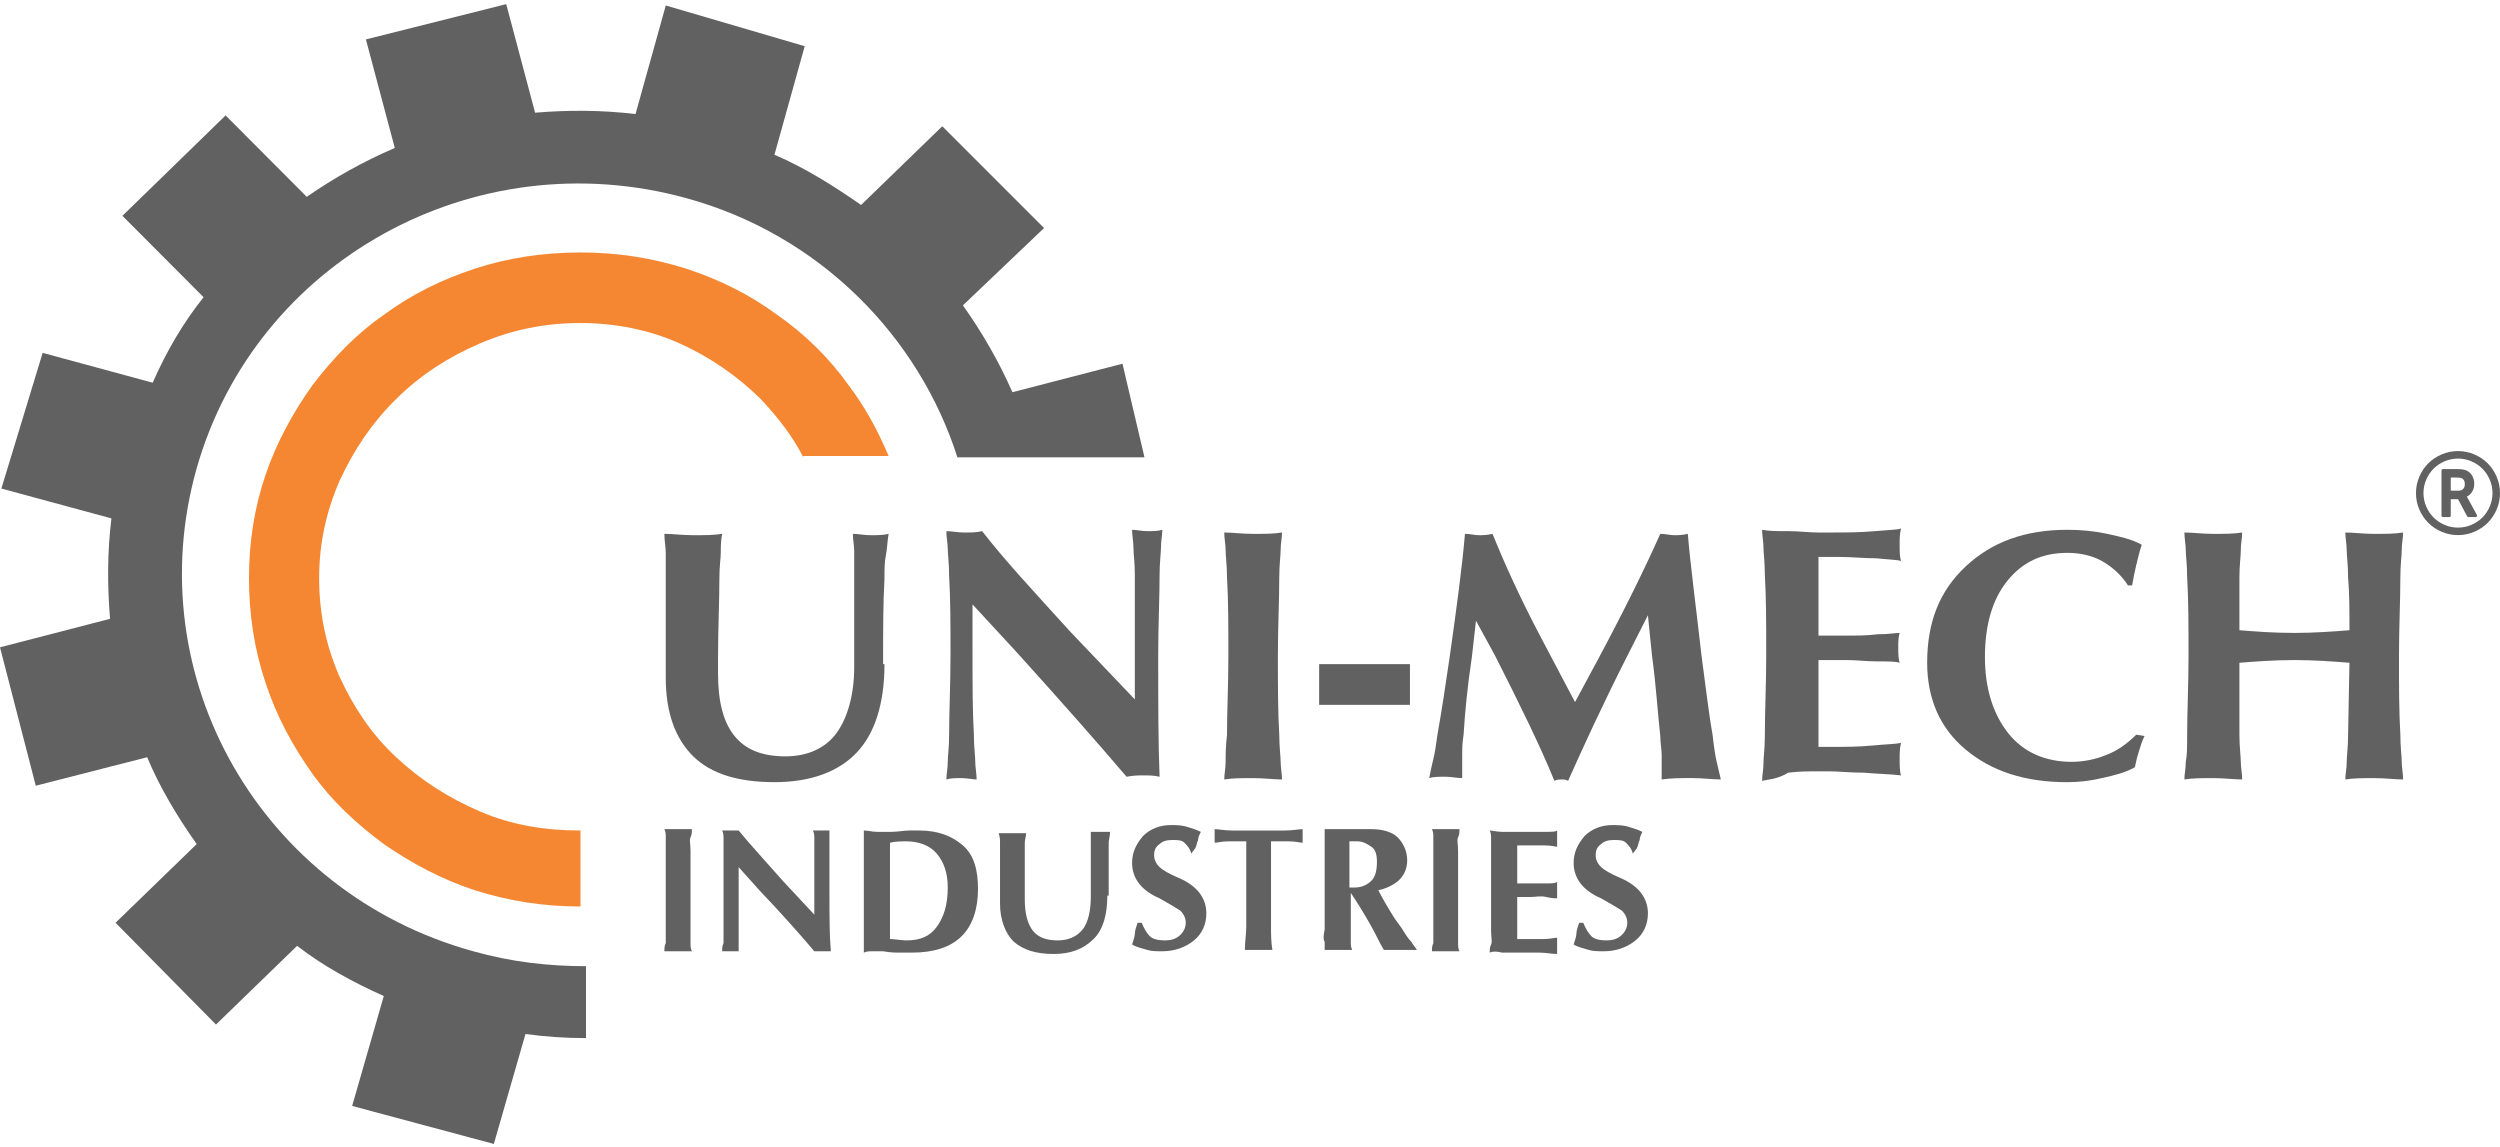 <svg width="327" height="150" viewBox="0 0 327 150" fill="none" xmlns="http://www.w3.org/2000/svg">
<path d="M115.689 86.865C115.689 92.012 114.43 95.916 112.091 98.401C109.752 100.886 106.153 102.306 101.295 102.306C96.617 102.306 93.019 101.241 90.68 98.933C88.341 96.626 87.081 93.254 87.081 88.639V86.155V75.506C87.081 74.086 87.081 73.021 87.081 72.311C87.081 71.601 86.901 70.714 86.901 69.826C87.981 69.826 89.24 70.004 90.68 70.004C92.119 70.004 93.379 70.004 94.458 69.826C94.278 70.714 94.278 71.601 94.278 72.311C94.278 73.021 94.098 74.086 94.098 75.506C94.098 78.7 93.918 82.25 93.918 86.155V88.107C93.918 91.834 94.638 94.496 96.078 96.271C97.517 98.046 99.676 98.933 102.735 98.933C105.614 98.933 107.953 97.869 109.392 95.916C110.831 93.964 111.731 90.947 111.731 87.22V86.155V75.506C111.731 74.086 111.731 72.843 111.731 72.133C111.731 71.424 111.551 70.536 111.551 69.826C112.271 69.826 112.991 70.004 113.89 70.004C114.79 70.004 115.51 70.004 116.229 69.826C116.049 70.891 116.049 71.778 115.869 72.666C115.689 73.553 115.689 74.441 115.689 75.683C115.51 78.878 115.51 82.427 115.51 86.332V86.865H115.689Z" fill="#616161"/>
<path d="M127.385 96.097C127.385 97.694 127.565 98.937 127.565 99.647C127.565 100.357 127.744 101.244 127.744 101.954C127.205 101.954 126.485 101.776 125.765 101.776C125.046 101.776 124.326 101.776 123.786 101.954C123.786 101.244 123.966 100.534 123.966 99.647C123.966 98.937 124.146 97.694 124.146 96.097C124.146 93.08 124.326 89.53 124.326 85.625C124.326 81.898 124.326 78.349 124.146 75.331C124.146 73.734 123.966 72.492 123.966 71.782C123.966 71.072 123.786 70.362 123.786 69.474C124.506 69.474 125.226 69.652 126.125 69.652C127.025 69.652 127.744 69.652 128.464 69.474C131.343 73.201 135.301 77.461 139.979 82.608L148.436 91.482V85.448C148.436 81.543 148.436 78.171 148.436 75.154C148.436 73.556 148.256 72.492 148.256 71.604C148.256 70.894 148.076 70.007 148.076 69.297C148.616 69.297 149.336 69.474 150.055 69.474C150.775 69.474 151.495 69.474 152.034 69.297C152.034 70.007 151.855 70.717 151.855 71.604C151.855 72.314 151.675 73.556 151.675 75.154C151.675 78.171 151.495 81.721 151.495 85.625C151.495 92.015 151.495 97.339 151.675 101.599C150.955 101.421 150.235 101.421 149.515 101.421C148.976 101.421 148.256 101.421 147.356 101.599C143.578 97.162 138.72 91.66 132.782 85.093L127.205 79.058V85.27C127.205 89.53 127.205 93.08 127.385 96.097Z" fill="#616161"/>
<path d="M160.491 96.097C160.491 93.08 160.671 89.531 160.671 85.803C160.671 81.899 160.671 78.526 160.491 75.509C160.491 73.912 160.311 72.847 160.311 71.96C160.311 71.25 160.131 70.362 160.131 69.652C161.21 69.652 162.47 69.83 163.909 69.83C165.349 69.83 166.608 69.83 167.688 69.652C167.688 70.362 167.508 71.072 167.508 71.96C167.508 72.67 167.328 73.912 167.328 75.509C167.328 78.526 167.148 82.076 167.148 85.803C167.148 89.708 167.148 93.08 167.328 96.097C167.328 97.695 167.508 98.937 167.508 99.647C167.508 100.357 167.688 101.244 167.688 101.954C166.608 101.954 165.349 101.777 163.909 101.777C162.47 101.777 161.21 101.777 160.131 101.954C160.131 101.244 160.311 100.535 160.311 99.647C160.311 98.76 160.311 97.695 160.491 96.097Z" fill="#616161"/>
<path d="M172.545 86.869H184.42V92.194H172.545V86.869Z" fill="#616161"/>
<path d="M191.437 96.094C191.257 97.159 191.257 98.046 191.257 98.756C191.257 99.466 191.257 100.531 191.257 101.773C190.537 101.773 189.817 101.596 189.098 101.596C188.198 101.596 187.478 101.596 186.938 101.773C187.118 100.886 187.298 99.998 187.478 99.288C187.658 98.579 187.838 97.514 188.018 96.094C188.558 93.077 189.098 89.527 189.637 85.8C190.537 79.41 191.257 74.086 191.617 69.826C192.336 69.826 192.876 70.004 193.416 70.004C193.956 70.004 194.495 70.004 195.215 69.826C196.654 73.376 198.634 77.813 201.333 82.96L206.011 91.834L209.069 86.155C212.488 79.765 215.187 74.263 217.166 69.826C217.886 69.826 218.425 70.004 218.965 70.004C219.505 70.004 220.045 70.004 220.764 69.826C221.124 74.086 221.844 79.41 222.564 85.8C223.103 89.704 223.463 93.077 224.003 96.094C224.183 97.691 224.363 98.933 224.543 99.644C224.723 100.353 224.903 101.241 225.083 101.951C224.003 101.951 222.744 101.773 221.304 101.773C219.865 101.773 218.605 101.773 217.346 101.951C217.346 100.531 217.346 99.466 217.346 98.756C217.346 98.046 217.166 97.159 217.166 96.271C216.806 93.077 216.626 89.704 216.086 85.8L215.547 80.475L212.848 85.8C209.609 92.189 207.09 97.691 205.111 102.128C204.751 101.951 204.571 101.951 204.211 101.951C204.031 101.951 203.672 101.951 203.312 102.128C201.512 97.691 198.814 92.189 195.575 85.8L193.056 81.185L192.516 85.977C191.976 89.527 191.617 93.077 191.437 96.094Z" fill="#616161"/>
<path d="M230.481 102.131C230.481 101.421 230.661 100.711 230.661 99.824C230.661 99.114 230.841 97.871 230.841 96.274C230.841 93.079 231.021 89.53 231.021 85.625C231.021 81.721 231.021 78.171 230.841 75.154C230.841 73.556 230.661 72.314 230.661 71.604C230.661 70.894 230.481 70.007 230.481 69.297C231.381 69.474 232.461 69.474 233.9 69.474C235.339 69.474 236.599 69.652 237.858 69.652H239.298C241.277 69.652 243.256 69.652 245.235 69.474C247.215 69.297 248.294 69.297 248.654 69.119C248.474 69.829 248.474 70.539 248.474 71.249C248.474 72.136 248.474 72.846 248.654 73.379C248.114 73.201 247.035 73.201 245.415 73.024C243.796 73.024 242.177 72.846 240.557 72.846H239.838H237.858V83.14H241.457C242.896 83.14 244.156 83.14 245.595 82.963C247.035 82.963 247.934 82.785 248.474 82.785C248.294 83.318 248.294 84.028 248.294 84.738C248.294 85.448 248.294 86.158 248.474 86.69C247.934 86.513 247.035 86.513 245.595 86.513C244.156 86.513 242.896 86.335 241.457 86.335H237.858V97.694H238.038H239.298C241.097 97.694 243.076 97.694 244.875 97.517C246.675 97.339 247.934 97.339 248.654 97.162C248.474 97.871 248.474 98.582 248.474 99.291C248.474 100.001 248.474 100.889 248.654 101.421C247.215 101.244 245.775 101.244 243.796 101.066C241.997 101.066 240.377 100.889 239.298 100.889H237.858C236.599 100.889 235.339 100.889 233.9 101.066C232.461 101.954 231.201 101.954 230.481 102.131Z" fill="#616161"/>
<path d="M280.501 96.274C280.142 96.984 279.962 97.694 279.782 98.227C279.602 98.759 279.422 99.469 279.242 100.357C277.982 101.066 276.543 101.421 274.924 101.776C273.484 102.131 271.865 102.309 270.426 102.309C264.848 102.309 260.53 100.889 257.111 98.049C253.693 95.21 252.073 91.305 252.073 86.69C252.073 81.366 253.693 77.284 257.111 74.089C260.53 70.894 264.848 69.297 270.426 69.297C272.225 69.297 274.024 69.474 275.643 69.829C277.263 70.184 278.882 70.539 280.142 71.249C279.782 72.314 279.602 73.201 279.422 73.912C279.242 74.621 279.062 75.509 278.882 76.574H278.342C277.443 75.154 276.183 74.089 274.924 73.379C273.664 72.669 272.045 72.314 270.426 72.314C267.007 72.314 264.488 73.556 262.509 76.041C260.53 78.526 259.63 81.898 259.63 85.98C259.63 90.062 260.71 93.435 262.689 95.919C264.668 98.404 267.547 99.647 270.965 99.647C272.585 99.647 274.204 99.292 275.464 98.759C276.903 98.227 278.162 97.339 279.422 96.097L280.501 96.274Z" fill="#616161"/>
<path d="M286.079 96.097C286.079 93.08 286.259 89.531 286.259 85.803C286.259 81.899 286.259 78.526 286.079 75.509C286.079 73.912 285.899 72.67 285.899 71.96C285.899 71.25 285.719 70.362 285.719 69.652C286.798 69.652 288.058 69.83 289.497 69.83C290.937 69.83 292.196 69.83 293.276 69.652C293.276 70.362 293.096 71.072 293.096 71.96C293.096 72.847 292.916 73.912 292.916 75.509C292.916 77.639 292.916 79.946 292.916 82.431C295.075 82.609 297.414 82.786 300.113 82.786C302.632 82.786 305.151 82.609 307.31 82.431C307.31 79.946 307.31 77.639 307.13 75.509C307.13 73.912 306.95 72.67 306.95 71.96C306.95 71.25 306.77 70.362 306.77 69.652C307.85 69.652 309.109 69.83 310.548 69.83C311.988 69.83 313.247 69.83 314.327 69.652C314.327 70.362 314.147 71.072 314.147 71.96C314.147 72.67 313.967 73.912 313.967 75.509C313.967 78.526 313.787 82.076 313.787 85.803C313.787 89.708 313.787 93.08 313.967 96.097C313.967 97.695 314.147 98.937 314.147 99.647C314.147 100.357 314.327 101.244 314.327 101.954C313.247 101.954 311.988 101.777 310.548 101.777C309.109 101.777 307.85 101.777 306.77 101.954C306.77 101.244 306.95 100.535 306.95 99.647C306.95 98.937 307.13 97.695 307.13 96.097L307.31 86.691C305.151 86.513 302.632 86.336 300.113 86.336C297.594 86.336 295.075 86.513 292.916 86.691C292.916 90.24 292.916 93.258 292.916 96.097C292.916 97.695 293.096 98.937 293.096 99.647C293.096 100.357 293.276 101.244 293.276 101.954C292.196 101.954 290.937 101.777 289.497 101.777C288.058 101.777 286.798 101.777 285.719 101.954C285.719 101.244 285.899 100.535 285.899 99.647C286.079 98.76 286.079 97.695 286.079 96.097Z" fill="#616161"/>
<path d="M87.081 121.587C87.081 119.99 87.081 118.392 87.081 116.44C87.081 114.488 87.081 112.89 87.081 111.293C87.081 110.583 87.081 109.873 87.081 109.518C87.081 109.163 87.081 108.808 86.901 108.453C87.441 108.453 88.161 108.453 88.701 108.453C89.42 108.453 89.96 108.453 90.5 108.453C90.5 108.808 90.5 109.163 90.32 109.518C90.14 109.873 90.32 110.405 90.32 111.293C90.32 112.713 90.32 114.488 90.32 116.44C90.32 118.392 90.32 119.99 90.32 121.587C90.32 122.297 90.32 123.007 90.32 123.362C90.32 123.717 90.32 124.072 90.5 124.427C89.96 124.427 89.24 124.427 88.701 124.427C87.981 124.427 87.441 124.427 86.901 124.427C86.901 124.072 86.901 123.717 87.081 123.362C87.081 123.007 87.081 122.297 87.081 121.587Z" fill="#616161"/>
<path d="M96.617 121.585C96.617 122.295 96.617 123.005 96.617 123.36C96.617 123.715 96.617 124.07 96.617 124.425C96.257 124.425 95.897 124.425 95.538 124.425C95.178 124.425 94.818 124.425 94.458 124.425C94.458 124.07 94.458 123.715 94.638 123.36C94.638 123.005 94.638 122.473 94.638 121.585C94.638 119.988 94.638 118.391 94.638 116.438C94.638 114.486 94.638 112.889 94.638 111.469C94.638 110.759 94.638 110.049 94.638 109.694C94.638 109.339 94.638 108.984 94.458 108.629C94.818 108.629 95.178 108.629 95.538 108.629C95.897 108.629 96.257 108.629 96.617 108.629C98.056 110.404 100.036 112.534 102.375 115.196L106.513 119.633V116.616C106.513 114.663 106.513 113.066 106.513 111.469C106.513 110.759 106.513 110.049 106.513 109.694C106.513 109.339 106.513 108.984 106.333 108.629C106.693 108.629 107.053 108.629 107.413 108.629C107.772 108.629 108.132 108.629 108.492 108.629C108.492 108.984 108.492 109.339 108.492 109.694C108.492 110.049 108.492 110.581 108.492 111.469C108.492 113.066 108.492 114.663 108.492 116.616C108.492 119.81 108.492 122.295 108.672 124.425C108.312 124.425 107.952 124.425 107.593 124.425C107.233 124.425 107.053 124.425 106.513 124.425C104.714 122.295 102.195 119.455 99.316 116.438L96.617 113.421V116.438C96.617 118.391 96.617 119.988 96.617 121.585Z" fill="#616161"/>
<path d="M112.99 121.763C112.99 120.165 112.99 118.568 112.99 116.616C112.99 114.663 112.99 112.889 112.99 111.469C112.99 110.759 112.99 110.049 112.99 109.694C112.99 109.339 112.99 108.984 112.99 108.629C113.53 108.629 114.07 108.806 114.789 108.806C115.509 108.806 116.049 108.806 116.589 108.806C117.488 108.806 118.208 108.629 118.928 108.629C119.647 108.629 120.007 108.629 120.187 108.629C122.706 108.629 124.505 109.339 125.945 110.581C127.384 111.824 127.924 113.776 127.924 116.261C127.924 118.923 127.204 121.053 125.765 122.473C124.326 123.893 122.166 124.602 119.288 124.602C119.108 124.602 118.568 124.602 117.848 124.602C117.129 124.602 116.409 124.602 115.509 124.425C115.149 124.425 114.789 124.425 114.25 124.425C113.71 124.425 113.35 124.425 112.99 124.602C112.99 124.247 112.99 123.893 112.99 123.538C112.99 123.005 112.99 122.473 112.99 121.763ZM116.409 122.828C117.129 122.828 117.848 123.005 118.568 123.005C120.367 123.005 121.627 122.473 122.526 121.23C123.426 119.988 123.966 118.391 123.966 116.083C123.966 114.131 123.426 112.711 122.526 111.646C121.627 110.581 120.187 110.049 118.568 110.049C117.848 110.049 117.129 110.049 116.409 110.226C116.409 112.001 116.409 114.131 116.409 116.616C116.409 118.923 116.409 121.053 116.409 122.828Z" fill="#616161"/>
<path d="M144.837 117.148C144.837 119.633 144.297 121.585 143.038 122.828C141.778 124.07 140.159 124.78 137.82 124.78C135.481 124.78 133.862 124.248 132.602 123.183C131.523 122.118 130.803 120.343 130.803 118.213V116.971V111.824C130.803 111.114 130.803 110.581 130.803 110.227C130.803 109.872 130.803 109.517 130.623 108.984C131.163 108.984 131.883 108.984 132.422 108.984C133.142 108.984 133.682 108.984 134.222 108.984C134.222 109.339 134.042 109.872 134.042 110.227C134.042 110.581 134.042 111.114 134.042 111.824C134.042 113.421 134.042 115.196 134.042 116.971V117.681C134.042 119.456 134.401 120.876 135.121 121.763C135.841 122.65 136.92 123.005 138.36 123.005C139.799 123.005 140.879 122.473 141.599 121.585C142.318 120.698 142.678 119.101 142.678 117.326V116.793V111.646C142.678 110.936 142.678 110.404 142.678 110.049C142.678 109.694 142.678 109.339 142.678 108.807C143.038 108.807 143.398 108.807 143.938 108.807C144.477 108.807 144.837 108.807 145.197 108.807C145.197 109.339 145.017 109.872 145.017 110.227C145.017 110.581 145.017 111.114 145.017 111.646C145.017 113.244 145.017 115.019 145.017 116.793V117.148H144.837Z" fill="#616161"/>
<path d="M155.813 111.647C155.633 110.937 155.273 110.582 154.913 110.227C154.553 109.872 154.014 109.872 153.294 109.872C152.574 109.872 152.035 110.05 151.675 110.405C151.135 110.76 150.955 111.292 150.955 111.825C150.955 112.357 151.135 112.889 151.675 113.422C152.035 113.777 152.934 114.309 154.194 114.842C155.453 115.374 156.353 116.084 156.893 116.794C157.432 117.504 157.792 118.391 157.792 119.456C157.792 120.876 157.252 122.119 156.173 123.006C155.093 123.893 153.654 124.426 152.035 124.426C151.315 124.426 150.595 124.426 150.055 124.248C149.516 124.071 148.616 123.893 148.076 123.539C148.256 123.006 148.436 122.474 148.436 122.119C148.436 121.764 148.616 121.231 148.796 120.699H149.336C149.695 121.586 150.055 122.119 150.415 122.474C150.775 122.829 151.495 123.006 152.394 123.006C153.114 123.006 153.834 122.829 154.374 122.296C154.913 121.764 155.093 121.231 155.093 120.699C155.093 120.166 154.913 119.634 154.374 119.101C153.834 118.746 152.934 118.214 151.675 117.504C150.415 116.972 149.516 116.262 148.976 115.552C148.436 114.842 148.076 113.954 148.076 112.889C148.076 111.47 148.616 110.405 149.516 109.34C150.415 108.452 151.675 107.92 153.114 107.92C153.834 107.92 154.374 107.92 155.093 108.097C155.633 108.275 156.353 108.452 157.072 108.807C156.893 109.162 156.713 109.517 156.713 109.872C156.533 110.227 156.533 110.582 156.353 110.937L155.813 111.647Z" fill="#616161"/>
<path d="M163.011 117.327V110.05C162.292 110.05 161.392 110.05 160.672 110.05C159.773 110.05 159.233 110.228 158.873 110.228C158.873 109.873 158.873 109.696 158.873 109.341C158.873 108.986 158.873 108.631 158.873 108.453C159.413 108.453 160.133 108.631 161.212 108.631C162.292 108.631 163.371 108.631 164.271 108.631H164.631H164.991C165.89 108.631 166.97 108.631 168.049 108.631C169.129 108.631 169.848 108.453 170.388 108.453C170.388 108.808 170.388 108.986 170.388 109.341C170.388 109.696 170.388 110.05 170.388 110.228C170.028 110.228 169.489 110.05 168.589 110.05C167.869 110.05 166.97 110.05 166.25 110.05V117.327C166.25 119.102 166.25 120.345 166.25 121.232C166.25 122.119 166.25 123.184 166.43 124.249C165.89 124.249 165.35 124.249 164.631 124.249C163.911 124.249 163.371 124.249 162.831 124.249C162.831 123.184 163.011 122.119 163.011 121.232C163.011 120.345 163.011 119.102 163.011 117.327Z" fill="#616161"/>
<path d="M173.266 121.587C173.266 119.99 173.266 118.392 173.266 116.44C173.266 114.488 173.266 112.89 173.266 111.293C173.266 110.583 173.266 109.873 173.266 109.518C173.266 109.163 173.266 108.808 173.266 108.453H174.525H175.245H176.684H179.383C180.823 108.453 182.082 108.808 182.802 109.518C183.522 110.228 184.061 111.293 184.061 112.535C184.061 113.778 183.522 114.843 182.442 115.552C181.902 115.907 181.183 116.262 180.283 116.44C180.823 117.505 181.542 118.747 182.442 120.167L183.342 121.409C183.881 122.297 184.241 122.829 184.601 123.184C184.781 123.539 185.141 123.894 185.321 124.249C184.781 124.249 184.061 124.249 183.162 124.249C182.442 124.249 181.722 124.249 181.003 124.249C180.463 123.362 179.923 122.119 179.203 120.877C178.304 119.28 177.404 117.86 176.684 116.795C176.684 118.57 176.684 119.99 176.684 121.409C176.684 122.119 176.684 122.829 176.684 123.184C176.684 123.539 176.684 123.894 176.864 124.249C176.325 124.249 175.605 124.249 175.065 124.249C174.345 124.249 173.806 124.249 173.266 124.249C173.266 123.894 173.266 123.539 173.266 123.184C173.086 123.007 173.086 122.297 173.266 121.587ZM176.504 116.085H177.224C178.124 116.085 178.843 115.73 179.383 115.198C179.923 114.665 180.103 113.778 180.103 112.713C180.103 111.825 179.923 111.115 179.383 110.76C178.843 110.405 178.304 110.05 177.584 110.05C177.224 110.05 176.864 110.05 176.504 110.05V116.085Z" fill="#616161"/>
<path d="M187.479 121.587C187.479 119.99 187.479 118.392 187.479 116.44C187.479 114.488 187.479 112.89 187.479 111.293C187.479 110.583 187.479 109.873 187.479 109.518C187.479 109.163 187.479 108.808 187.299 108.453C187.839 108.453 188.558 108.453 189.098 108.453C189.818 108.453 190.358 108.453 190.897 108.453C190.897 108.808 190.897 109.163 190.717 109.518C190.537 109.873 190.717 110.405 190.717 111.293C190.717 112.713 190.717 114.488 190.717 116.44C190.717 118.392 190.717 119.99 190.717 121.587C190.717 122.297 190.717 123.007 190.717 123.362C190.717 123.717 190.717 124.072 190.897 124.427C190.358 124.427 189.638 124.427 189.098 124.427C188.378 124.427 187.839 124.427 187.299 124.427C187.299 124.072 187.299 123.717 187.479 123.362C187.479 123.007 187.479 122.297 187.479 121.587Z" fill="#616161"/>
<path d="M194.855 124.602C194.855 124.247 194.855 123.893 195.035 123.538C195.215 123.183 195.035 122.65 195.035 121.763C195.035 120.165 195.035 118.568 195.035 116.616C195.035 114.663 195.035 112.889 195.035 111.469C195.035 110.759 195.035 110.049 195.035 109.694C195.035 109.339 195.035 108.984 194.855 108.629C195.215 108.629 195.755 108.806 196.475 108.806C197.194 108.806 197.734 108.806 198.454 108.806H199.174C200.253 108.806 201.153 108.806 202.052 108.806C202.952 108.806 203.492 108.806 203.672 108.629C203.672 108.984 203.672 109.339 203.672 109.694C203.672 110.049 203.672 110.404 203.672 110.759C203.492 110.759 202.952 110.581 202.052 110.581C201.333 110.581 200.433 110.581 199.713 110.581H199.354H198.454V115.551H200.253C200.973 115.551 201.513 115.551 202.232 115.551C202.952 115.551 203.312 115.551 203.672 115.373C203.672 115.728 203.672 116.083 203.672 116.438C203.672 116.793 203.672 117.148 203.672 117.503C203.492 117.503 202.952 117.503 202.232 117.326C201.513 117.148 200.793 117.326 200.253 117.326H198.454V122.828H198.634H199.174C200.073 122.828 200.973 122.828 201.873 122.828C202.772 122.828 203.312 122.65 203.672 122.65C203.672 123.005 203.672 123.36 203.672 123.715C203.672 124.07 203.672 124.425 203.672 124.78C202.952 124.78 202.232 124.602 201.333 124.602C200.433 124.602 199.713 124.602 199.174 124.602H198.454C197.914 124.602 197.194 124.602 196.475 124.602C195.755 124.425 195.215 124.425 194.855 124.602Z" fill="#616161"/>
<path d="M213.569 111.647C213.389 110.937 213.029 110.582 212.669 110.227C212.309 109.872 211.77 109.872 211.05 109.872C210.33 109.872 209.79 110.05 209.431 110.405C208.891 110.76 208.711 111.292 208.711 111.825C208.711 112.357 208.891 112.889 209.431 113.422C209.79 113.777 210.69 114.309 211.95 114.842C213.209 115.374 214.109 116.084 214.648 116.794C215.188 117.504 215.548 118.391 215.548 119.456C215.548 120.876 215.008 122.119 213.929 123.006C212.849 123.893 211.41 124.426 209.79 124.426C209.071 124.426 208.351 124.426 207.811 124.248C207.271 124.071 206.372 123.893 205.832 123.539C206.012 123.006 206.192 122.474 206.192 122.119C206.192 121.764 206.372 121.231 206.552 120.699H207.092C207.451 121.586 207.811 122.119 208.171 122.474C208.531 122.829 209.251 123.006 210.15 123.006C210.87 123.006 211.59 122.829 212.129 122.296C212.669 121.764 212.849 121.231 212.849 120.699C212.849 120.166 212.669 119.634 212.129 119.101C211.59 118.746 210.69 118.214 209.431 117.504C208.171 116.972 207.271 116.262 206.732 115.552C206.192 114.842 205.832 113.954 205.832 112.889C205.832 111.47 206.372 110.405 207.271 109.34C208.171 108.452 209.431 107.92 210.87 107.92C211.59 107.92 212.129 107.92 212.849 108.097C213.389 108.275 214.109 108.452 214.828 108.807C214.648 109.162 214.468 109.517 214.468 109.872C214.289 110.227 214.289 110.582 214.109 110.937L213.569 111.647Z" fill="#616161"/>
<path fill-rule="evenodd" clip-rule="evenodd" d="M105.077 59.822C103.638 56.982 101.659 54.497 99.5 52.19C96.441 49.172 92.842 46.688 88.884 44.913C84.926 43.138 80.428 42.251 75.929 42.251C71.251 42.251 66.933 43.138 62.795 44.913C58.657 46.688 55.058 48.995 51.819 52.19C48.581 55.384 46.242 58.934 44.443 62.839C42.643 66.921 41.744 71.18 41.744 75.618C41.744 80.232 42.643 84.492 44.443 88.574C46.242 92.479 48.581 96.028 51.819 99.046C55.058 102.063 58.657 104.37 62.795 106.145C66.933 107.92 71.251 108.63 75.929 108.63V118.569C71.071 118.569 66.573 117.859 62.075 116.439C57.757 115.019 53.799 112.889 50.2 110.404C46.602 107.742 43.363 104.725 40.844 101.175C38.325 97.626 36.166 93.721 34.727 89.284C33.287 85.024 32.567 80.41 32.567 75.618C32.567 70.826 33.287 66.388 34.727 62.129C36.166 57.869 38.325 53.965 40.844 50.415C43.543 46.865 46.602 43.67 50.2 41.186C53.799 38.523 57.757 36.571 62.075 35.151C66.393 33.731 71.071 33.022 75.929 33.022C80.787 33.022 85.286 33.731 89.784 35.151C94.102 36.571 98.06 38.523 101.659 41.186C105.257 43.67 108.496 46.865 111.015 50.415C113.174 53.255 114.793 56.272 116.233 59.644H105.077V59.822Z" fill="#F58733"/>
<path fill-rule="evenodd" clip-rule="evenodd" d="M149.698 59.821L146.819 47.574L132.425 51.301C130.626 47.219 128.467 43.492 125.948 39.942L136.563 29.826L123.249 16.515L112.633 26.809C109.035 24.324 105.436 22.017 101.298 20.242L105.256 6.043L87.084 0.718L83.126 14.917C78.627 14.385 74.309 14.385 69.991 14.74L66.213 0.541L47.86 5.156L51.639 19.354C47.5 21.129 43.722 23.259 40.123 25.744L29.508 15.095L16.013 28.229L26.629 38.877C23.93 42.25 21.771 45.977 19.972 50.059L5.578 46.154L0.18 63.903L14.574 67.807C14.034 72.245 14.034 76.504 14.394 80.941L0 84.668L4.678 102.772L19.252 99.044C20.871 102.949 23.21 106.854 25.729 110.404L15.114 120.698L28.248 134.009L38.864 123.715C42.282 126.377 46.241 128.507 50.199 130.282L46.061 144.658L64.593 149.627L68.732 135.251C71.43 135.606 73.949 135.784 76.648 135.784V126.377C71.79 126.377 66.932 125.845 61.894 124.425C34.186 116.793 17.993 88.573 25.729 61.24C33.466 34.086 62.074 18.289 89.783 25.921C107.236 30.713 120.19 44.025 125.228 59.821H149.698Z" fill="#616161"/>
<g clip-path="url(#clip0_1205_1821)">
<path d="M322.4 63.312C322.4 62.952 322.277 62.705 322.032 62.57C321.897 62.496 321.658 62.459 321.314 62.459H320.56V64.183H321.554C321.824 64.183 322.032 64.107 322.179 63.956C322.327 63.805 322.4 63.59 322.4 63.312ZM322.719 65.06L323.976 67.348C324.009 67.418 324.007 67.481 323.97 67.538C323.938 67.603 323.882 67.636 323.805 67.636H322.872C322.791 67.636 322.733 67.602 322.701 67.532L321.511 65.293H320.56V67.44C320.56 67.497 320.542 67.544 320.505 67.581C320.468 67.618 320.421 67.636 320.364 67.636H319.542C319.485 67.636 319.438 67.618 319.401 67.581C319.364 67.544 319.346 67.497 319.346 67.44V61.552C319.346 61.494 319.364 61.447 319.401 61.41C319.438 61.374 319.485 61.355 319.542 61.355H321.345C321.869 61.355 322.257 61.404 322.511 61.503C322.858 61.629 323.132 61.852 323.332 62.171C323.533 62.49 323.633 62.858 323.633 63.275C323.633 63.651 323.546 63.99 323.372 64.29C323.199 64.591 322.962 64.815 322.664 64.962C322.688 65.003 322.707 65.036 322.719 65.06ZM321.505 59.981C320.891 59.981 320.306 60.101 319.75 60.34C319.194 60.579 318.715 60.9 318.312 61.303C317.909 61.706 317.588 62.185 317.349 62.742C317.11 63.298 316.99 63.882 316.99 64.496C316.99 65.109 317.11 65.694 317.349 66.25C317.588 66.806 317.909 67.286 318.312 67.688C318.715 68.091 319.194 68.412 319.75 68.651C320.306 68.891 320.891 69.01 321.505 69.01C322.118 69.01 322.703 68.891 323.259 68.651C323.815 68.412 324.294 68.091 324.697 67.688C325.1 67.286 325.421 66.806 325.66 66.25C325.899 65.694 326.019 65.109 326.019 64.496C326.019 63.882 325.899 63.298 325.66 62.742C325.421 62.185 325.1 61.706 324.697 61.303C324.294 60.9 323.815 60.579 323.259 60.34C322.703 60.101 322.118 59.981 321.505 59.981ZM327 64.496C327 65.24 326.855 65.951 326.565 66.63C326.275 67.309 325.884 67.894 325.393 68.385C324.903 68.875 324.318 69.266 323.639 69.556C322.96 69.846 322.249 69.992 321.505 69.992C320.76 69.992 320.049 69.846 319.37 69.556C318.691 69.266 318.107 68.875 317.616 68.385C317.125 67.894 316.735 67.309 316.444 66.63C316.154 65.951 316.009 65.24 316.009 64.496C316.009 63.752 316.154 63.04 316.444 62.361C316.735 61.682 317.125 61.098 317.616 60.607C318.107 60.116 318.691 59.726 319.37 59.435C320.049 59.145 320.76 59 321.505 59C322.249 59 322.96 59.145 323.639 59.435C324.318 59.726 324.903 60.116 325.393 60.607C325.884 61.098 326.275 61.682 326.565 62.361C326.855 63.04 327 63.752 327 64.496Z" fill="#616161"/>
</g>
<defs>
<clipPath id="clip0_1205_1821">
<rect width="10.992" height="10.992" fill="white" transform="translate(316.009 59)"/>
</clipPath>
</defs>
</svg>
